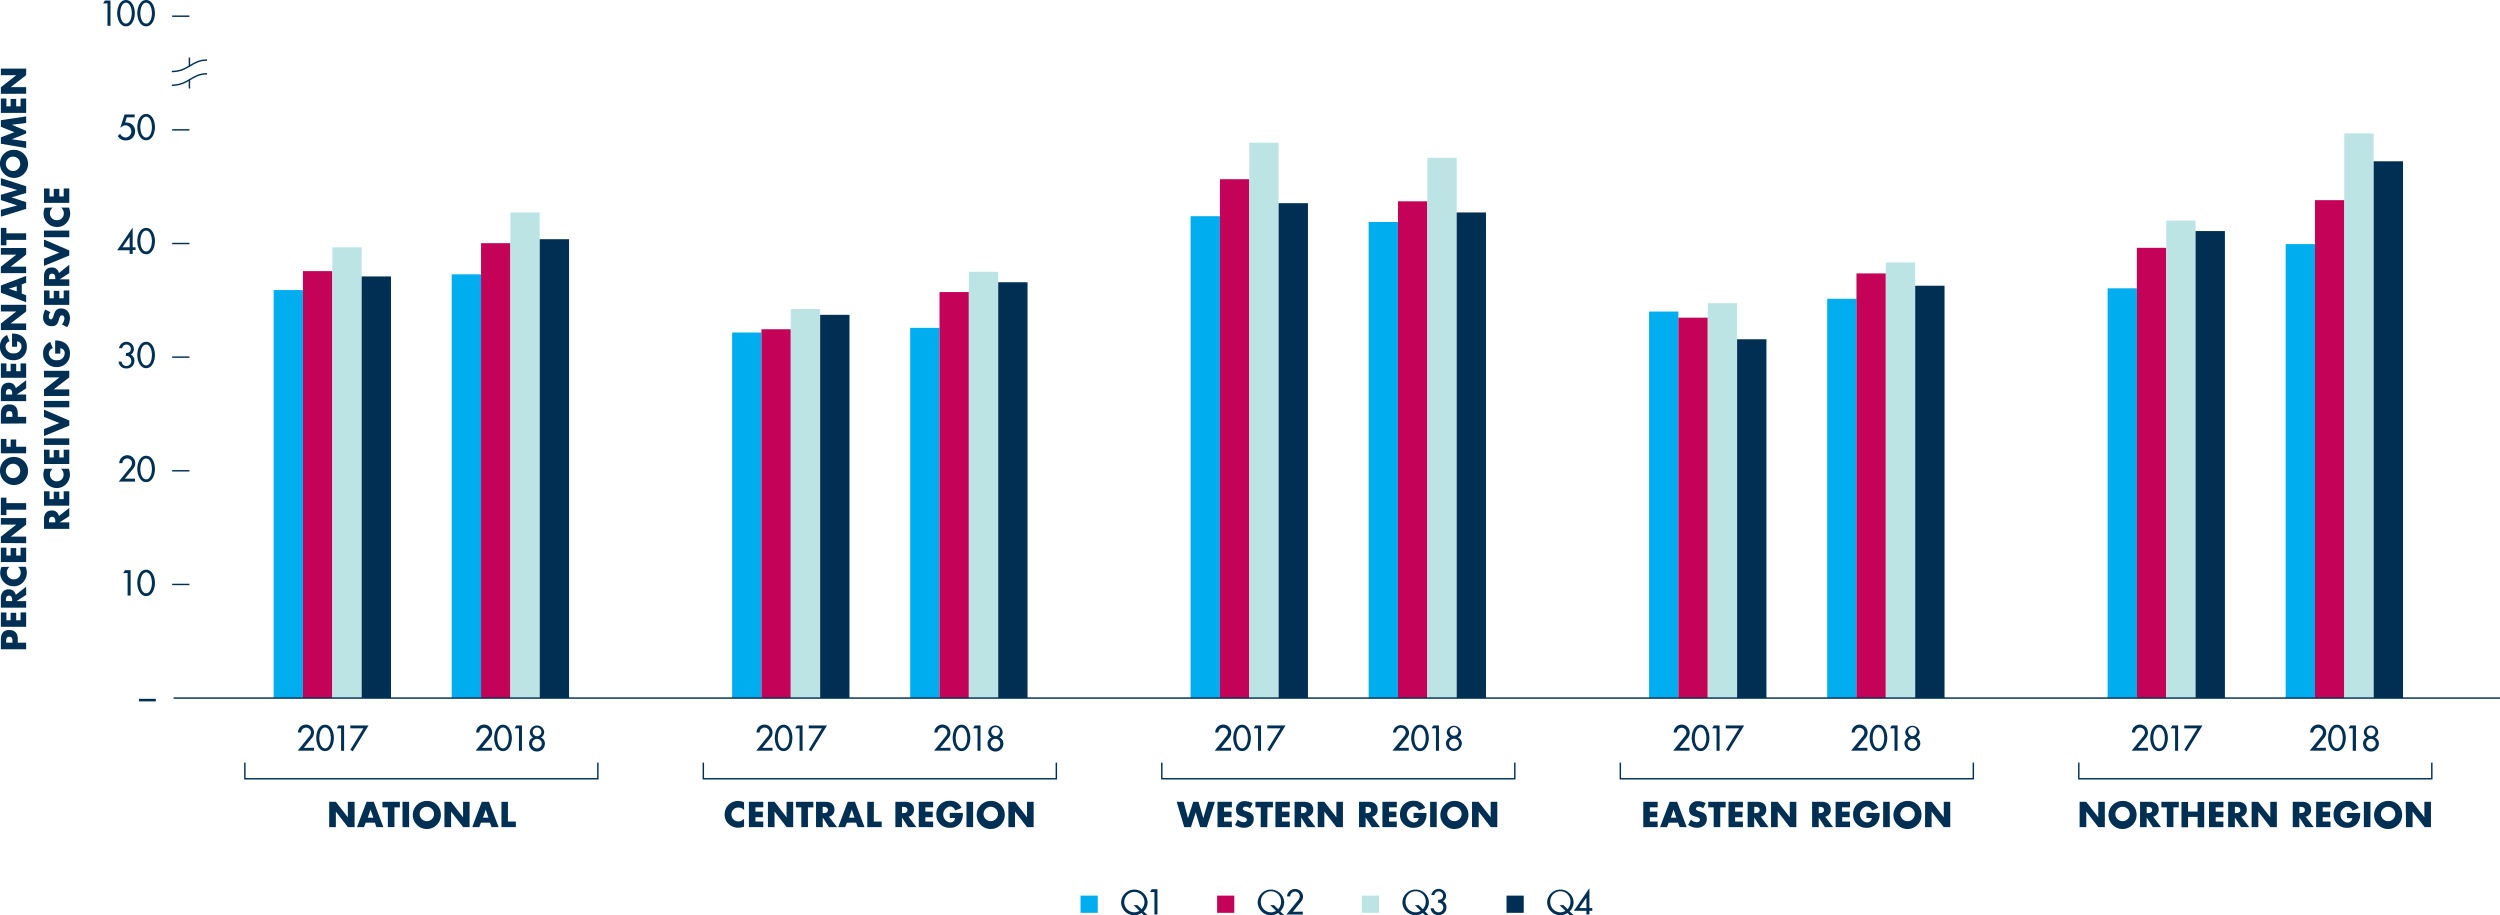 <svg xmlns="http://www.w3.org/2000/svg" viewBox="0 0 521.73 190.96"><defs><style>.cls-1{fill:#00aeef;}.cls-2{fill:#c40257;}.cls-3{fill:#bce4e5;}.cls-4{fill:#002f54;}.cls-5{fill:none;stroke:#002f54;stroke-miterlimit:10;stroke-width:0.3px;}</style></defs><title>Uganda-figure4</title><g id="Layer_2" data-name="Layer 2"><g id="Art"><rect class="cls-1" x="57.11" y="60.53" width="6.12" height="85.16"/><rect class="cls-2" x="63.23" y="56.58" width="6.12" height="89.11"/><rect class="cls-3" x="69.35" y="51.62" width="6.12" height="94.06"/><rect class="cls-4" x="75.48" y="57.69" width="6.12" height="87.99"/><rect class="cls-1" x="94.27" y="57.25" width="6.12" height="88.43"/><rect class="cls-2" x="100.39" y="50.75" width="6.12" height="94.93"/><rect class="cls-3" x="106.51" y="44.34" width="6.12" height="101.35"/><rect class="cls-4" x="112.64" y="49.92" width="6.12" height="95.76"/><rect class="cls-1" x="152.79" y="69.39" width="6.12" height="76.29"/><rect class="cls-2" x="158.91" y="68.71" width="6.12" height="76.97"/><rect class="cls-3" x="165.03" y="64.49" width="6.12" height="81.2"/><rect class="cls-4" x="171.16" y="65.7" width="6.12" height="79.98"/><rect class="cls-1" x="189.95" y="68.42" width="6.12" height="77.26"/><rect class="cls-2" x="196.07" y="60.95" width="6.12" height="84.74"/><rect class="cls-3" x="202.19" y="56.72" width="6.12" height="88.97"/><rect class="cls-4" x="208.32" y="58.9" width="6.12" height="86.78"/><rect class="cls-1" x="248.47" y="45.12" width="6.12" height="100.57"/><rect class="cls-2" x="254.59" y="37.4" width="6.12" height="108.29"/><rect class="cls-3" x="260.71" y="29.77" width="6.12" height="115.91"/><rect class="cls-4" x="266.84" y="42.4" width="6.12" height="103.29"/><rect class="cls-1" x="285.63" y="46.33" width="6.12" height="99.36"/><rect class="cls-2" x="291.75" y="42.01" width="6.12" height="103.67"/><rect class="cls-3" x="297.88" y="32.93" width="6.12" height="112.75"/><rect class="cls-4" x="304" y="44.34" width="6.12" height="101.35"/><rect class="cls-1" x="344.15" y="65.02" width="6.12" height="80.66"/><rect class="cls-2" x="350.27" y="66.29" width="6.12" height="79.4"/><rect class="cls-3" x="356.4" y="63.27" width="6.12" height="82.41"/><rect class="cls-4" x="362.52" y="70.8" width="6.12" height="74.89"/><rect class="cls-1" x="381.32" y="62.35" width="6.12" height="83.33"/><rect class="cls-2" x="387.43" y="57.06" width="6.12" height="88.62"/><rect class="cls-3" x="393.56" y="54.78" width="6.12" height="90.91"/><rect class="cls-4" x="399.69" y="59.63" width="6.12" height="86.05"/><rect class="cls-1" x="439.84" y="60.17" width="6.12" height="85.52"/><rect class="cls-2" x="445.95" y="51.72" width="6.12" height="93.96"/><rect class="cls-3" x="452.08" y="46.04" width="6.12" height="99.65"/><rect class="cls-4" x="458.2" y="48.22" width="6.12" height="97.46"/><rect class="cls-1" x="477" y="50.94" width="6.12" height="94.74"/><rect class="cls-2" x="483.12" y="41.77" width="6.12" height="103.92"/><rect class="cls-3" x="489.24" y="27.83" width="6.12" height="117.85"/><rect class="cls-4" x="495.37" y="33.66" width="6.12" height="112.03"/><path class="cls-4" d="M32.52,145.84v.53H29v-.53Z"/><line class="cls-5" x1="36.23" y1="145.68" x2="521.73" y2="145.68"/><path class="cls-4" d="M68.7,167.33h1.38l2.51,3.23h0v-3.23H74v5.28H72.6l-2.51-3.24h0v3.24H68.7Z"/><path class="cls-4" d="M76.33,171.69l-.37.92H74.5l2-5.28H78l2,5.28H78.56l-.34-.92Zm1-2.73h0l-.57,1.68h1.15Z"/><path class="cls-4" d="M82.32,172.61H80.94v-4.12H79.81v-1.16h3.64v1.16H82.32Z"/><path class="cls-4" d="M85.38,172.61H84v-5.28h1.37Z"/><path class="cls-4" d="M92,169.87a2.93,2.93,0,1,1-2.93-2.72A2.81,2.81,0,0,1,92,169.87Zm-4.42,0a1.5,1.5,0,1,0,3,0,1.5,1.5,0,0,0-3,0Z"/><path class="cls-4" d="M92.75,167.33h1.37l2.52,3.23h0v-3.23H98v5.28H96.65l-2.51-3.24h0v3.24H92.75Z"/><path class="cls-4" d="M100.37,171.69l-.36.92H98.55l2-5.28h1.5l2,5.28h-1.46l-.35-.92Zm1-2.73h0l-.57,1.68h1.14Z"/><path class="cls-4" d="M106,171.45h1.65v1.16h-3v-5.28H106Z"/><path class="cls-4" d="M65.53,156.05v.61H62.12l2.31-2.84a1.63,1.63,0,0,0,.47-.94,1,1,0,0,0-2.05,0h-.66a1.67,1.67,0,0,1,3.34,0,1.7,1.7,0,0,1-.39,1.08l-1.74,2.12Z"/><path class="cls-4" d="M66,154c0-1.09.47-2.76,1.84-2.76s1.84,1.67,1.84,2.76-.48,2.75-1.84,2.75S66,155.1,66,154Zm.63,0c0,.73.26,2.17,1.21,2.17s1.21-1.44,1.21-2.17-.27-2.18-1.21-2.18S66.64,153.28,66.64,154Z"/><path class="cls-4" d="M70.26,152l.36-.6h1.19v5.28h-.63V152Z"/><path class="cls-4" d="M73.11,152v-.6h3.8l-3.29,5.39-.51-.31L75.84,152Z"/><path class="cls-4" d="M102.66,156.05v.61H99.25l2.31-2.84a1.63,1.63,0,0,0,.47-.94,1,1,0,0,0-1-1,1,1,0,0,0-1,1h-.66a1.67,1.67,0,0,1,3.34,0,1.76,1.76,0,0,1-.39,1.08l-1.74,2.12Z"/><path class="cls-4" d="M103.13,154c0-1.09.48-2.76,1.84-2.76s1.85,1.67,1.85,2.76-.49,2.75-1.85,2.75S103.13,155.1,103.13,154Zm.63,0c0,.73.27,2.17,1.21,2.17s1.22-1.44,1.22-2.17-.27-2.18-1.22-2.18S103.76,153.28,103.76,154Z"/><path class="cls-4" d="M107.39,152l.36-.6h1.18v5.28h-.63V152Z"/><path class="cls-4" d="M111.26,153.92a1.33,1.33,0,0,1-.69-1.18,1.51,1.51,0,0,1,3,0,1.33,1.33,0,0,1-.69,1.18,1.29,1.29,0,0,1,.83,1.27,1.65,1.65,0,0,1-3.3,0A1.27,1.27,0,0,1,111.26,153.92Zm-.2,1.27a1,1,0,0,0,2,0,1,1,0,0,0-2,0Zm.12-2.45a.9.9,0,0,0,1.8,0,.9.9,0,1,0-1.8,0Z"/><polyline class="cls-5" points="51.1 159.15 51.1 162.52 124.77 162.52 124.77 159.15"/><path class="cls-4" d="M155.3,169.1a1.49,1.49,0,0,0-1.21-.58,1.45,1.45,0,0,0,0,2.9,1.6,1.6,0,0,0,1.19-.56v1.64a4,4,0,0,1-1.21.25,3,3,0,0,1-2-.78,2.57,2.57,0,0,1-.84-2A2.77,2.77,0,0,1,152,168a2.87,2.87,0,0,1,2-.85,3.38,3.38,0,0,1,1.26.26Z"/><path class="cls-4" d="M157.65,168.49v.88h1.55v1.17h-1.55v.91h1.64v1.16h-3v-5.28h3v1.16Z"/><path class="cls-4" d="M160.26,167.33h1.38l2.51,3.23h0v-3.23h1.38v5.28h-1.38l-2.51-3.24h0v3.24h-1.38Z"/><path class="cls-4" d="M168.61,172.61h-1.38v-4.12H166.1v-1.16h3.64v1.16h-1.13Z"/><path class="cls-4" d="M174.69,172.61H173l-1.3-2h0v2H170.3v-5.28h2c1.05,0,1.84.49,1.84,1.62a1.42,1.42,0,0,1-1.16,1.49Zm-3-2.92h.13c.45,0,.95-.08.95-.65s-.5-.66-.95-.66h-.13Z"/><path class="cls-4" d="M176.76,171.69l-.37.92h-1.46l2-5.28h1.49l2,5.28H179l-.34-.92Zm1-2.73h0l-.57,1.68h1.14Z"/><path class="cls-4" d="M182.35,171.45H184v1.16h-3v-5.28h1.37Z"/><path class="cls-4" d="M191.24,172.61h-1.71l-1.3-2h0v2h-1.37v-5.28h2.05c1,0,1.83.49,1.83,1.62a1.41,1.41,0,0,1-1.15,1.49Zm-3-2.92h.13c.45,0,1-.08,1-.65s-.51-.66-1-.66h-.13Z"/><path class="cls-4" d="M193.11,168.49v.88h1.54v1.17h-1.54v.91h1.63v1.16h-3v-5.28h3v1.16Z"/><path class="cls-4" d="M200.94,169.66a3.43,3.43,0,0,1-.53,2.09,2.56,2.56,0,0,1-2.18,1,2.67,2.67,0,0,1-2.82-2.78,2.7,2.7,0,0,1,2.87-2.85,2.46,2.46,0,0,1,2.38,1.48l-1.31.55a1.17,1.17,0,0,0-1.14-.84,1.69,1.69,0,0,0,0,3.32,1,1,0,0,0,1.11-.92h-1.12v-1.08Z"/><path class="cls-4" d="M203.08,172.61H201.7v-5.28h1.38Z"/><path class="cls-4" d="M209.68,169.87a2.93,2.93,0,1,1-2.92-2.72A2.81,2.81,0,0,1,209.68,169.87Zm-4.42,0a1.5,1.5,0,1,0,3,0,1.5,1.5,0,0,0-3,0Z"/><path class="cls-4" d="M210.44,167.33h1.37l2.52,3.23h0v-3.23h1.38v5.28h-1.38l-2.51-3.24h0v3.24h-1.37Z"/><path class="cls-4" d="M161.22,156.05v.61h-3.41l2.31-2.84a1.69,1.69,0,0,0,.47-.94,1,1,0,0,0-2.06,0h-.65a1.67,1.67,0,0,1,3.34,0,1.71,1.71,0,0,1-.4,1.08l-1.73,2.12Z"/><path class="cls-4" d="M161.69,154c0-1.09.47-2.76,1.84-2.76s1.84,1.67,1.84,2.76-.48,2.75-1.84,2.75S161.69,155.1,161.69,154Zm.63,0c0,.73.26,2.17,1.21,2.17s1.21-1.44,1.21-2.17-.26-2.18-1.21-2.18S162.32,153.28,162.32,154Z"/><path class="cls-4" d="M165.94,152l.37-.6h1.18v5.28h-.63V152Z"/><path class="cls-4" d="M168.79,152v-.6h3.8l-3.29,5.39-.51-.31,2.73-4.48Z"/><path class="cls-4" d="M198.34,156.05v.61h-3.41l2.31-2.84a1.63,1.63,0,0,0,.47-.94,1,1,0,0,0-2.05,0H195a1.67,1.67,0,0,1,3.34,0,1.7,1.7,0,0,1-.39,1.08l-1.74,2.12Z"/><path class="cls-4" d="M198.81,154c0-1.09.48-2.76,1.85-2.76s1.84,1.67,1.84,2.76-.48,2.75-1.84,2.75S198.81,155.1,198.81,154Zm.63,0c0,.73.27,2.17,1.22,2.17s1.21-1.44,1.21-2.17-.27-2.18-1.21-2.18S199.44,153.28,199.44,154Z"/><path class="cls-4" d="M203.07,152l.36-.6h1.19v5.28H204V152Z"/><path class="cls-4" d="M206.94,153.92a1.33,1.33,0,0,1-.69-1.18,1.51,1.51,0,0,1,3,0,1.31,1.31,0,0,1-.69,1.18,1.27,1.27,0,0,1,.83,1.27,1.65,1.65,0,0,1-3.3,0A1.29,1.29,0,0,1,206.94,153.92Zm-.2,1.27a1,1,0,0,0,2,0,1,1,0,0,0-2,0Zm.13-2.45a1,1,0,0,0,.89.89,1,1,0,0,0,.9-.89.9.9,0,1,0-1.79,0Z"/><polyline class="cls-5" points="146.78 159.15 146.78 162.52 220.45 162.52 220.45 159.15"/><path class="cls-4" d="M247.92,170.74h0l1.1-3.41h1.1l1,3.41h0l1-3.41h1.43l-1.69,5.28h-1.4l-.92-3.06h0l-1,3.06h-1.4l-1.57-5.28H247Z"/><path class="cls-4" d="M255.45,168.49v.88H257v1.17h-1.55v.91h1.63v1.16h-3v-5.28h3v1.16Z"/><path class="cls-4" d="M260.88,168.69a1.47,1.47,0,0,0-.91-.35c-.26,0-.59.14-.59.44s.37.42.61.5l.35.11c.73.21,1.3.58,1.3,1.44a1.8,1.8,0,0,1-.55,1.42,2.3,2.3,0,0,1-1.5.5,3.31,3.31,0,0,1-1.85-.6l.59-1.11a1.89,1.89,0,0,0,1.22.55c.32,0,.66-.17.66-.54s-.54-.51-.83-.6c-.86-.24-1.43-.47-1.43-1.49a1.71,1.71,0,0,1,1.82-1.77,3.68,3.68,0,0,1,1.65.43Z"/><path class="cls-4" d="M264.47,172.61H263.1v-4.12H262v-1.16h3.65v1.16h-1.14Z"/><path class="cls-4" d="M267.54,168.49v.88h1.55v1.17h-1.55v.91h1.63v1.16h-3v-5.28h3v1.16Z"/><path class="cls-4" d="M274.54,172.61h-1.71l-1.29-2h0v2h-1.37v-5.28h2.05c1,0,1.84.49,1.84,1.62a1.42,1.42,0,0,1-1.16,1.49Zm-3-2.92h.13c.45,0,1-.08,1-.65s-.51-.66-1-.66h-.13Z"/><path class="cls-4" d="M275,167.33h1.37l2.52,3.23h0v-3.23h1.37v5.28h-1.37l-2.51-3.24h0v3.24H275Z"/><path class="cls-4" d="M288,172.61h-1.71l-1.3-2h0v2h-1.37v-5.28h2.05c1,0,1.83.49,1.83,1.62a1.41,1.41,0,0,1-1.15,1.49Zm-3-2.92h.13c.45,0,1-.08,1-.65s-.51-.66-1-.66H285Z"/><path class="cls-4" d="M289.87,168.49v.88h1.54v1.17h-1.54v.91h1.63v1.16h-3v-5.28h3v1.16Z"/><path class="cls-4" d="M297.7,169.66a3.37,3.37,0,0,1-.54,2.09,2.53,2.53,0,0,1-2.17,1,2.67,2.67,0,0,1-2.82-2.78,2.7,2.7,0,0,1,2.87-2.85,2.46,2.46,0,0,1,2.38,1.48l-1.31.55a1.17,1.17,0,0,0-1.14-.84,1.69,1.69,0,0,0,0,3.32,1,1,0,0,0,1.11-.92H295v-1.08Z"/><path class="cls-4" d="M299.83,172.61h-1.37v-5.28h1.37Z"/><path class="cls-4" d="M306.44,169.87a2.93,2.93,0,1,1-2.92-2.72A2.81,2.81,0,0,1,306.44,169.87Zm-4.42,0a1.5,1.5,0,1,0,3,0,1.5,1.5,0,0,0-3,0Z"/><path class="cls-4" d="M307.2,167.33h1.37l2.52,3.23h0v-3.23h1.38v5.28H311.1l-2.51-3.24h0v3.24H307.2Z"/><path class="cls-4" d="M256.9,156.05v.61h-3.41l2.31-2.84a1.63,1.63,0,0,0,.47-.94,1,1,0,0,0-1-1,1,1,0,0,0-1,1h-.66a1.67,1.67,0,0,1,3.34,0,1.76,1.76,0,0,1-.39,1.08l-1.74,2.12Z"/><path class="cls-4" d="M257.37,154c0-1.09.48-2.76,1.84-2.76s1.84,1.67,1.84,2.76-.48,2.75-1.84,2.75S257.37,155.1,257.37,154Zm.63,0c0,.73.27,2.17,1.21,2.17s1.21-1.44,1.21-2.17-.26-2.18-1.21-2.18S258,153.28,258,154Z"/><path class="cls-4" d="M261.63,152l.36-.6h1.18v5.28h-.63V152Z"/><path class="cls-4" d="M264.47,152v-.6h3.81l-3.3,5.39-.51-.31,2.74-4.48Z"/><path class="cls-4" d="M294,156.05v.61h-3.42l2.32-2.84a1.69,1.69,0,0,0,.47-.94,1,1,0,0,0-1-1,1,1,0,0,0-1,1h-.66a1.68,1.68,0,0,1,3.35,0,1.71,1.71,0,0,1-.4,1.08l-1.73,2.12Z"/><path class="cls-4" d="M294.5,154c0-1.09.47-2.76,1.84-2.76s1.84,1.67,1.84,2.76-.48,2.75-1.84,2.75S294.5,155.1,294.5,154Zm.63,0c0,.73.26,2.17,1.21,2.17s1.21-1.44,1.21-2.17-.27-2.18-1.21-2.18S295.13,153.28,295.13,154Z"/><path class="cls-4" d="M298.75,152l.37-.6h1.18v5.28h-.63V152Z"/><path class="cls-4" d="M302.62,153.92a1.33,1.33,0,0,1-.69-1.18,1.52,1.52,0,0,1,3,0,1.32,1.32,0,0,1-.7,1.18,1.28,1.28,0,0,1,.84,1.27,1.66,1.66,0,0,1-3.31,0A1.29,1.29,0,0,1,302.62,153.92Zm-.2,1.27a1,1,0,0,0,2.05,0,1,1,0,0,0-2.05,0Zm.13-2.45a.9.9,0,0,0,1.79,0,.9.9,0,1,0-1.79,0Z"/><polyline class="cls-5" points="242.46 159.15 242.46 162.52 316.13 162.52 316.13 159.15"/><path class="cls-4" d="M344.31,168.49v.88h1.55v1.17h-1.55v.91h1.63v1.16h-3v-5.28h3v1.16Z"/><path class="cls-4" d="M348.26,171.69l-.37.92h-1.45l2-5.28H350l2,5.28h-1.47l-.34-.92Zm1-2.73h0l-.56,1.68h1.14Z"/><path class="cls-4" d="M355.43,168.69a1.43,1.43,0,0,0-.91-.35c-.25,0-.59.14-.59.44s.38.42.61.5l.35.11c.74.21,1.31.58,1.31,1.44a1.8,1.8,0,0,1-.55,1.42,2.32,2.32,0,0,1-1.5.5,3.29,3.29,0,0,1-1.85-.6l.58-1.11a1.91,1.91,0,0,0,1.22.55c.32,0,.67-.17.67-.54s-.54-.51-.84-.6c-.86-.24-1.42-.47-1.42-1.49a1.71,1.71,0,0,1,1.82-1.77,3.68,3.68,0,0,1,1.65.43Z"/><path class="cls-4" d="M359,172.61h-1.37v-4.12h-1.14v-1.16h3.64v1.16H359Z"/><path class="cls-4" d="M362.1,168.49v.88h1.54v1.17H362.1v.91h1.63v1.16h-3v-5.28h3v1.16Z"/><path class="cls-4" d="M369.1,172.61h-1.71l-1.3-2h0v2h-1.37v-5.28h2.05c1,0,1.83.49,1.83,1.62a1.41,1.41,0,0,1-1.15,1.49Zm-3-2.92h.13c.45,0,1-.08,1-.65s-.5-.66-1-.66h-.13Z"/><path class="cls-4" d="M369.6,167.33H371l2.51,3.23h0v-3.23h1.37v5.28H373.5L371,169.37h0v3.24H369.6Z"/><path class="cls-4" d="M382.56,172.61h-1.71l-1.3-2h0v2h-1.38v-5.28h2.06c1,0,1.83.49,1.83,1.62a1.41,1.41,0,0,1-1.15,1.49Zm-3-2.92h.13c.45,0,.95-.08.95-.65s-.5-.66-.95-.66h-.13Z"/><path class="cls-4" d="M384.42,168.49v.88H386v1.17h-1.55v.91h1.63v1.16h-3v-5.28h3v1.16Z"/><path class="cls-4" d="M392.26,169.66a3.37,3.37,0,0,1-.54,2.09,2.55,2.55,0,0,1-2.18,1,2.66,2.66,0,0,1-2.81-2.78,2.7,2.7,0,0,1,2.86-2.85,2.44,2.44,0,0,1,2.38,1.48l-1.3.55a1.19,1.19,0,0,0-1.14-.84,1.69,1.69,0,0,0,0,3.32,1,1,0,0,0,1.11-.92h-1.12v-1.08Z"/><path class="cls-4" d="M394.39,172.61H393v-5.28h1.37Z"/><path class="cls-4" d="M401,169.87a2.93,2.93,0,1,1-2.92-2.72A2.8,2.8,0,0,1,401,169.87Zm-4.41,0a1.49,1.49,0,1,0,3,0,1.49,1.49,0,0,0-3,0Z"/><path class="cls-4" d="M401.76,167.33h1.37l2.52,3.23h0v-3.23H407v5.28h-1.37l-2.52-3.24h0v3.24h-1.37Z"/><path class="cls-4" d="M352.58,156.05v.61h-3.41l2.31-2.84a1.63,1.63,0,0,0,.47-.94,1,1,0,0,0-1-1,1,1,0,0,0-1,1h-.66a1.67,1.67,0,0,1,3.34,0,1.76,1.76,0,0,1-.39,1.08l-1.74,2.12Z"/><path class="cls-4" d="M353.05,154c0-1.09.48-2.76,1.85-2.76s1.84,1.67,1.84,2.76-.49,2.75-1.84,2.75S353.05,155.1,353.05,154Zm.63,0c0,.73.27,2.17,1.22,2.17s1.21-1.44,1.21-2.17-.27-2.18-1.21-2.18S353.68,153.28,353.68,154Z"/><path class="cls-4" d="M357.31,152l.36-.6h1.19v5.28h-.63V152Z"/><path class="cls-4" d="M360.16,152v-.6H364l-3.29,5.39-.51-.31,2.73-4.48Z"/><path class="cls-4" d="M389.71,156.05v.61H386.3l2.31-2.84a1.63,1.63,0,0,0,.47-.94,1,1,0,0,0-1-1,1,1,0,0,0-1,1h-.66a1.67,1.67,0,0,1,3.34,0,1.76,1.76,0,0,1-.39,1.08l-1.74,2.12Z"/><path class="cls-4" d="M390.18,154c0-1.09.48-2.76,1.84-2.76s1.84,1.67,1.84,2.76-.48,2.75-1.84,2.75S390.18,155.1,390.18,154Zm.63,0c0,.73.27,2.17,1.21,2.17s1.21-1.44,1.21-2.17-.26-2.18-1.21-2.18S390.81,153.28,390.81,154Z"/><path class="cls-4" d="M394.43,152l.37-.6H396v5.28h-.63V152Z"/><path class="cls-4" d="M398.31,153.92a1.32,1.32,0,0,1-.7-1.18,1.52,1.52,0,0,1,3,0,1.33,1.33,0,0,1-.69,1.18,1.29,1.29,0,0,1,.83,1.27,1.66,1.66,0,0,1-3.31,0A1.28,1.28,0,0,1,398.31,153.92Zm-.21,1.27a1,1,0,0,0,2,0,1,1,0,0,0-2,0Zm.13-2.45a1,1,0,0,0,.9.89,1,1,0,0,0,.89-.89.9.9,0,1,0-1.79,0Z"/><polyline class="cls-5" points="338.15 159.15 338.15 162.52 411.82 162.52 411.82 159.15"/><path class="cls-4" d="M434,167.33h1.37l2.52,3.23h0v-3.23h1.37v5.28H437.9l-2.51-3.24h0v3.24H434Z"/><path class="cls-4" d="M445.88,169.87a2.93,2.93,0,1,1-2.93-2.72A2.81,2.81,0,0,1,445.88,169.87Zm-4.42,0a1.5,1.5,0,1,0,3,0,1.5,1.5,0,0,0-3,0Z"/><path class="cls-4" d="M451,172.61h-1.71l-1.3-2h0v2h-1.38v-5.28h2.06c1,0,1.83.49,1.83,1.62a1.42,1.42,0,0,1-1.15,1.49Zm-3-2.92h.13c.45,0,1-.08,1-.65s-.5-.66-1-.66H448Z"/><path class="cls-4" d="M453.57,172.61H452.2v-4.12h-1.14v-1.16h3.64v1.16h-1.13Z"/><path class="cls-4" d="M458.62,169.37v-2H460v5.28h-1.37v-2.17h-2v2.17h-1.37v-5.28h1.37v2Z"/><path class="cls-4" d="M462.4,168.49v.88H464v1.17H462.4v.91H464v1.16h-3v-5.28h3v1.16Z"/><path class="cls-4" d="M469.4,172.61h-1.71l-1.29-2h0v2H465v-5.28h2.05c1,0,1.84.49,1.84,1.62a1.42,1.42,0,0,1-1.16,1.49Zm-3-2.92h.13c.45,0,1-.08,1-.65s-.51-.66-1-.66h-.13Z"/><path class="cls-4" d="M469.9,167.33h1.37l2.52,3.23h0v-3.23h1.37v5.28H473.8l-2.51-3.24h0v3.24H469.9Z"/><path class="cls-4" d="M482.86,172.61h-1.71l-1.3-2h0v2h-1.37v-5.28h2c1,0,1.83.49,1.83,1.62a1.41,1.41,0,0,1-1.15,1.49Zm-3-2.92H480c.45,0,1-.08,1-.65s-.51-.66-1-.66h-.13Z"/><path class="cls-4" d="M484.73,168.49v.88h1.54v1.17h-1.54v.91h1.63v1.16h-3v-5.28h3v1.16Z"/><path class="cls-4" d="M492.56,169.66a3.37,3.37,0,0,1-.54,2.09,2.53,2.53,0,0,1-2.17,1A2.67,2.67,0,0,1,487,170a2.7,2.7,0,0,1,2.87-2.85,2.46,2.46,0,0,1,2.38,1.48l-1.31.55a1.17,1.17,0,0,0-1.14-.84,1.69,1.69,0,0,0,0,3.32,1,1,0,0,0,1.11-.92h-1.12v-1.08Z"/><path class="cls-4" d="M494.69,172.61h-1.37v-5.28h1.37Z"/><path class="cls-4" d="M501.3,169.87a2.93,2.93,0,1,1-2.92-2.72A2.81,2.81,0,0,1,501.3,169.87Zm-4.42,0a1.5,1.5,0,1,0,3,0,1.5,1.5,0,0,0-3,0Z"/><path class="cls-4" d="M502.06,167.33h1.37l2.52,3.23h0v-3.23h1.37v5.28H506l-2.51-3.24h0v3.24h-1.37Z"/><path class="cls-4" d="M448.26,156.05v.61h-3.41l2.31-2.84a1.63,1.63,0,0,0,.47-.94,1,1,0,0,0-2.05,0h-.66a1.67,1.67,0,0,1,3.34,0,1.7,1.7,0,0,1-.39,1.08l-1.74,2.12Z"/><path class="cls-4" d="M448.74,154c0-1.09.47-2.76,1.84-2.76s1.84,1.67,1.84,2.76-.48,2.75-1.84,2.75S448.74,155.1,448.74,154Zm.63,0c0,.73.26,2.17,1.21,2.17s1.21-1.44,1.21-2.17-.27-2.18-1.21-2.18S449.37,153.28,449.37,154Z"/><path class="cls-4" d="M453,152l.36-.6h1.19v5.28h-.63V152Z"/><path class="cls-4" d="M455.84,152v-.6h3.8l-3.29,5.39-.51-.31,2.73-4.48Z"/><path class="cls-4" d="M485.39,156.05v.61H482l2.31-2.84a1.63,1.63,0,0,0,.47-.94,1,1,0,0,0-1-1,1,1,0,0,0-1,1h-.66a1.67,1.67,0,0,1,3.34,0,1.76,1.76,0,0,1-.39,1.08l-1.74,2.12Z"/><path class="cls-4" d="M485.86,154c0-1.09.48-2.76,1.84-2.76s1.85,1.67,1.85,2.76-.49,2.75-1.85,2.75S485.86,155.1,485.86,154Zm.63,0c0,.73.27,2.17,1.21,2.17s1.22-1.44,1.22-2.17-.27-2.18-1.22-2.18S486.49,153.28,486.49,154Z"/><path class="cls-4" d="M490.12,152l.36-.6h1.19v5.28H491V152Z"/><path class="cls-4" d="M494,153.92a1.33,1.33,0,0,1-.69-1.18,1.51,1.51,0,0,1,3,0,1.33,1.33,0,0,1-.69,1.18,1.27,1.27,0,0,1,.83,1.27,1.65,1.65,0,0,1-3.3,0A1.27,1.27,0,0,1,494,153.92Zm-.2,1.27a1,1,0,0,0,2,0,1,1,0,0,0-2,0Zm.12-2.45a.9.9,0,0,0,1.8,0,.9.9,0,1,0-1.8,0Z"/><polyline class="cls-5" points="433.83 159.15 433.83 162.52 507.5 162.52 507.5 159.15"/><path class="cls-4" d="M21.52.71l.36-.6h1.18V5.39h-.63V.71Z"/><path class="cls-4" d="M24.45,2.75c0-1.08.48-2.75,1.84-2.75s1.85,1.67,1.85,2.75S27.65,5.5,26.29,5.5,24.45,3.83,24.45,2.75Zm.63,0c0,.72.27,2.17,1.21,2.17s1.22-1.45,1.22-2.17S27.24.56,26.29.56,25.08,2,25.08,2.75Z"/><path class="cls-4" d="M28.65,2.75c0-1.08.48-2.75,1.85-2.75s1.84,1.67,1.84,2.75S31.85,5.5,30.5,5.5,28.65,3.83,28.65,2.75Zm.63,0c0,.72.27,2.17,1.22,2.17s1.21-1.45,1.21-2.17S31.44.56,30.5.56,29.28,2,29.28,2.75Z"/><path class="cls-4" d="M26.45,24.49l-.33,1.09.37,0a1.75,1.75,0,0,1,1.7,1.85,1.86,1.86,0,0,1-2,1.87,1.83,1.83,0,0,1-1.61-.92l.49-.46a1.34,1.34,0,0,0,1.17.78,1.28,1.28,0,0,0,0-2.55,1.3,1.3,0,0,0-1,.47h-.13L26,23.89h2.11v.6Z"/><path class="cls-4" d="M28.65,26.53c0-1.09.48-2.75,1.85-2.75s1.84,1.66,1.84,2.75-.49,2.75-1.84,2.75S28.65,27.61,28.65,26.53Zm.63,0c0,.73.27,2.17,1.22,2.17s1.21-1.44,1.21-2.17-.27-2.18-1.21-2.18S29.28,25.79,29.28,26.52Z"/><path class="cls-4" d="M28.29,51.6v.58h-.6V53h-.63v-.77H24.45l3.24-4.74V51.6Zm-1.23-2.17h0L25.56,51.6h1.5Z"/><path class="cls-4" d="M28.65,50.31c0-1.09.48-2.75,1.85-2.75s1.84,1.66,1.84,2.75-.49,2.75-1.84,2.75S28.65,51.39,28.65,50.31Zm.63,0c0,.73.27,2.17,1.22,2.17S31.71,51,31.71,50.3s-.27-2.18-1.21-2.18S29.28,49.57,29.28,50.3Z"/><path class="cls-4" d="M26.3,73.66c.57,0,1-.21,1-.85a.88.88,0,0,0-.92-.9.84.84,0,0,0-.87.75h-.66a1.55,1.55,0,0,1,3.08.1A1.3,1.3,0,0,1,27.3,74a1.35,1.35,0,0,1,.75,1.31,1.57,1.57,0,0,1-1.69,1.58,1.53,1.53,0,0,1-1.61-1.42h.63a1,1,0,0,0,2-.19,1,1,0,0,0-1.12-1Z"/><path class="cls-4" d="M28.65,74.09c0-1.09.48-2.76,1.85-2.76s1.84,1.67,1.84,2.76-.49,2.75-1.84,2.75S28.65,75.17,28.65,74.09Zm.63,0c0,.73.27,2.17,1.22,2.17s1.21-1.44,1.21-2.17-.27-2.19-1.21-2.19S29.28,73.35,29.28,74.08Z"/><path class="cls-4" d="M28.18,99.9v.61H24.77l2.31-2.84a1.65,1.65,0,0,0,.47-1,1,1,0,0,0-1-1,1,1,0,0,0-1,1h-.66a1.67,1.67,0,0,1,3.34,0,1.76,1.76,0,0,1-.39,1.08L26.05,99.9Z"/><path class="cls-4" d="M28.65,97.87c0-1.09.48-2.76,1.85-2.76s1.84,1.67,1.84,2.76-.49,2.75-1.84,2.75S28.65,98.94,28.65,97.87Zm.63,0c0,.73.27,2.17,1.22,2.17s1.21-1.44,1.21-2.17-.27-2.19-1.21-2.19S29.28,97.13,29.28,97.86Z"/><path class="cls-4" d="M25.72,119.6l.36-.6h1.18v5.28h-.63V119.6Z"/><path class="cls-4" d="M28.65,121.64c0-1.08.48-2.75,1.85-2.75s1.84,1.67,1.84,2.75-.49,2.76-1.84,2.76S28.65,122.72,28.65,121.64Zm.63,0c0,.72.27,2.17,1.22,2.17s1.21-1.45,1.21-2.17-.27-2.19-1.21-2.19S29.28,120.91,29.28,121.64Z"/><rect class="cls-1" x="225.5" y="186.91" width="3.59" height="3.59"/><path class="cls-4" d="M238.69,191l-.45-.47a2.77,2.77,0,0,1-1.51.47,2.73,2.73,0,0,1-2.76-2.75,2.77,2.77,0,0,1,5.53,0,2.69,2.69,0,0,1-.83,1.95l.82.8Zm-.46-1.27a2.12,2.12,0,0,0,.61-1.48,2.11,2.11,0,1,0-4.22,0,2.12,2.12,0,0,0,2.11,2.14,2,2,0,0,0,1.05-.31l-1.21-1.18h.82Z"/><path class="cls-4" d="M240,186.17l.36-.6h1.19v5.28h-.63v-4.68Z"/><rect class="cls-2" x="254" y="186.91" width="3.59" height="3.59"/><path class="cls-4" d="M267.2,191l-.46-.47a2.74,2.74,0,0,1-4.27-2.28,2.77,2.77,0,0,1,5.53,0,2.72,2.72,0,0,1-.82,1.95l.82.8Zm-.47-1.27a2.12,2.12,0,0,0,.61-1.48,2.11,2.11,0,1,0-4.21,0,2.12,2.12,0,0,0,2.11,2.14,2,2,0,0,0,1.05-.31l-1.22-1.18h.82Z"/><path class="cls-4" d="M271.88,190.25v.6h-3.42l2.32-2.84a1.66,1.66,0,0,0,.47-.94,1,1,0,0,0-1-1,1,1,0,0,0-1,1h-.66a1.68,1.68,0,0,1,3.35,0,1.74,1.74,0,0,1-.4,1.09l-1.73,2.12Z"/><rect class="cls-3" x="284.2" y="186.91" width="3.59" height="3.59"/><path class="cls-4" d="M297.4,191l-.46-.47a2.74,2.74,0,0,1-4.27-2.28,2.77,2.77,0,0,1,5.53,0,2.72,2.72,0,0,1-.82,1.95l.82.8Zm-.47-1.27a2.12,2.12,0,0,0,.61-1.48,2.11,2.11,0,1,0-4.21,0,2.12,2.12,0,0,0,2.11,2.14,2,2,0,0,0,1.05-.31l-1.22-1.18h.82Z"/><path class="cls-4" d="M300.15,187.78c.57,0,1-.21,1-.84a.88.88,0,0,0-.92-.91.84.84,0,0,0-.87.76h-.65a1.55,1.55,0,0,1,3.07.09,1.28,1.28,0,0,1-.67,1.19,1.36,1.36,0,0,1,.75,1.31,1.56,1.56,0,0,1-1.69,1.58,1.52,1.52,0,0,1-1.61-1.41h.64a1,1,0,0,0,1,.84,1,1,0,0,0,1-1,1,1,0,0,0-1.12-1Z"/><rect class="cls-4" x="314.4" y="186.91" width="3.59" height="3.59"/><path class="cls-4" d="M327.6,191l-.46-.47a2.74,2.74,0,0,1-4.27-2.28,2.77,2.77,0,0,1,5.53,0,2.72,2.72,0,0,1-.82,1.95l.82.8Zm-.47-1.27a2.12,2.12,0,0,0,.61-1.48,2.11,2.11,0,1,0-4.21,0,2.12,2.12,0,0,0,2.11,2.14,2,2,0,0,0,1.05-.31l-1.22-1.18h.82Z"/><path class="cls-4" d="M332.3,189.51v.57h-.6v.77h-.63v-.77h-2.61l3.24-4.73v4.16Zm-1.23-2.18h0l-1.49,2.18h1.5Z"/><line class="cls-5" x1="35.93" y1="3.38" x2="39.53" y2="3.38"/><line class="cls-5" x1="35.93" y1="27.1" x2="39.53" y2="27.1"/><line class="cls-5" x1="35.93" y1="50.82" x2="39.53" y2="50.82"/><line class="cls-5" x1="35.93" y1="74.53" x2="39.53" y2="74.53"/><line class="cls-5" x1="35.93" y1="98.25" x2="39.53" y2="98.25"/><line class="cls-5" x1="35.93" y1="121.97" x2="39.53" y2="121.97"/><path class="cls-5" d="M35.86,14.93c3.48,0,4.15-2.4,7.34-2.4"/><path class="cls-5" d="M35.86,17.79c3.48,0,4.15-2.39,7.34-2.39"/><line class="cls-5" x1="39.53" y1="13.81" x2="39.53" y2="12"/><line class="cls-5" x1="39.53" y1="18.47" x2="39.53" y2="16.66"/><path class="cls-4" d="M.18,135.49v-2.1c0-1.13.52-1.92,1.73-1.92s1.8.68,1.8,1.87v.78H5.46v1.37Zm2.42-1.37v-.23c0-.5,0-1-.65-1s-.67.46-.67,1v.23Z"/><path class="cls-4" d="M1.34,129.44h.88v-1.55H3.38v1.55h.91v-1.63H5.46v3H.18v-3H1.34Z"/><path class="cls-4" d="M5.46,122.44v1.71l-2,1.3h2v1.37H.18v-2c0-1,.49-1.83,1.62-1.83a1.41,1.41,0,0,1,1.49,1.15Zm-2.92,3v-.13c0-.45-.08-1-.66-1s-.65.5-.65,1v.13Z"/><path class="cls-4" d="M2,118.29a1.47,1.47,0,0,0-.58,1.2,1.39,1.39,0,0,0,1.46,1.41,1.38,1.38,0,0,0,1.44-1.43,1.57,1.57,0,0,0-.56-1.18H5.35a3.85,3.85,0,0,1,.25,1.21,2.94,2.94,0,0,1-.78,2,2.6,2.6,0,0,1-2,.85,2.78,2.78,0,0,1-1.93-.78,2.87,2.87,0,0,1-.85-2,3.15,3.15,0,0,1,.26-1.25Z"/><path class="cls-4" d="M1.34,115.93h.88v-1.55H3.38v1.55h.91V114.3H5.46v3H.18v-3H1.34Z"/><path class="cls-4" d="M.18,113.32V112l3.22-2.52H.18v-1.37H5.46v1.37l-3.24,2.51v0H5.46v1.37Z"/><path class="cls-4" d="M5.46,105v1.37H1.34v1.13H.18v-3.64H1.34V105Z"/><path class="cls-4" d="M2.72,95.37A2.93,2.93,0,1,1,0,98.29,2.81,2.81,0,0,1,2.72,95.37Zm0,4.41a1.49,1.49,0,1,0,0-3,1.49,1.49,0,0,0,0,3Z"/><path class="cls-4" d="M1.34,93.23h.88V91.72H3.38v1.51H5.46V94.6H.18v-3H1.34Z"/><path class="cls-4" d="M.18,88.41v-2.1c0-1.14.52-1.92,1.73-1.92s1.8.67,1.8,1.87V87H5.46v1.37ZM2.6,87V86.8c0-.49,0-1-.65-1s-.67.45-.67,1V87Z"/><path class="cls-4" d="M5.46,79.34v1.71l-2,1.29v0h2v1.37H.18v-2c0-1.05.49-1.84,1.62-1.84A1.42,1.42,0,0,1,3.29,81Zm-2.92,3v-.14c0-.44-.08-1-.66-1s-.65.51-.65,1v.14Z"/><path class="cls-4" d="M1.34,77.47h.88V75.92H3.38v1.55h.91V75.84H5.46v3H.18v-3H1.34Z"/><path class="cls-4" d="M2.51,69.63a3.39,3.39,0,0,1,2.08.54,2.54,2.54,0,0,1,1,2.18,2.67,2.67,0,0,1-2.79,2.82A2.71,2.71,0,0,1,0,72.3a2.45,2.45,0,0,1,1.48-2.38L2,71.22a1.2,1.2,0,0,0-.84,1.14,1.52,1.52,0,0,0,1.67,1.38,1.5,1.5,0,0,0,1.65-1.4,1,1,0,0,0-.91-1.1v1.12H2.51Z"/><path class="cls-4" d="M.18,68.88V67.51L3.4,65v0H.18V63.61H5.46V65L2.22,67.5H5.46v1.37Z"/><path class="cls-4" d="M4.54,61.26l.92.37v1.45l-5.28-2v-1.5l5.28-2V59l-.92.34Zm-2.73-1v0l1.68.56V59.74Z"/><path class="cls-4" d="M.18,57V55.66L3.4,53.15v0H.18V51.76H5.46v1.37L2.22,55.65H5.46V57Z"/><path class="cls-4" d="M5.46,48.69v1.37H1.34V51.2H.18V47.56H1.34v1.13Z"/><path class="cls-4" d="M3.59,42.87v0L.18,41.75v-1.1l3.41-1v0l-3.41-1V37.18l5.28,1.69v1.4l-3.06.92v0l3.06,1v1.4L.18,45.21V43.79Z"/><path class="cls-4" d="M2.72,31.28A2.93,2.93,0,1,1,0,34.2,2.81,2.81,0,0,1,2.72,31.28Zm0,4.41a1.49,1.49,0,1,0,0-3,1.49,1.49,0,0,0,0,3Z"/><path class="cls-4" d="M.18,30V28.66L3,27.59.18,26.45V25.08l5.28-.79v1.37l-3,.38v0l3,1.27v.54l-3,1.21v0l3,.44V30.9Z"/><path class="cls-4" d="M1.34,22.19h.88V20.64H3.38v1.55h.91V20.56H5.46v3H.18v-3H1.34Z"/><path class="cls-4" d="M.18,19.58V18.21L3.4,15.69H.18V14.31H5.46v1.37L2.22,18.19v0H5.46v1.37Z"/><path class="cls-4" d="M14.46,106v1.71l-2,1.29v0h2v1.37H9.18v-2c0-1.05.49-1.84,1.62-1.84a1.42,1.42,0,0,1,1.49,1.16Zm-2.92,3v-.14c0-.45-.08-1-.66-1s-.65.5-.65,1v.14Z"/><path class="cls-4" d="M10.34,104.16h.88v-1.55h1.16v1.55h.91v-1.63h1.17v3H9.18v-3h1.16Z"/><path class="cls-4" d="M11,97.83a1.47,1.47,0,0,0-.58,1.2,1.39,1.39,0,0,0,1.46,1.41A1.37,1.37,0,0,0,13.27,99a1.58,1.58,0,0,0-.56-1.18h1.64A3.85,3.85,0,0,1,14.6,99a2.9,2.9,0,0,1-.78,2,2.6,2.6,0,0,1-2,.85,2.74,2.74,0,0,1-1.93-.78,2.86,2.86,0,0,1-.85-2,3.18,3.18,0,0,1,.26-1.25Z"/><path class="cls-4" d="M10.34,95.47h.88V93.92h1.16v1.55h.91V93.84h1.17v3H9.18v-3h1.16Z"/><path class="cls-4" d="M14.46,91.49v1.37H9.18V91.49Z"/><path class="cls-4" d="M12.38,88.28,9.18,87V85.5l5.28,2.26v1.06L9.18,91V89.55Z"/><path class="cls-4" d="M14.46,83.67V85H9.18V83.67Z"/><path class="cls-4" d="M9.18,82.65V81.28l3.22-2.52H9.18V77.38h5.28v1.37l-3.24,2.51v0h3.24v1.37Z"/><path class="cls-4" d="M11.51,71.07a3.33,3.33,0,0,1,2.08.54,2.54,2.54,0,0,1,1,2.18,2.67,2.67,0,0,1-2.79,2.81A2.7,2.7,0,0,1,9,73.74a2.44,2.44,0,0,1,1.48-2.38l.54,1.3a1.2,1.2,0,0,0-.84,1.14,1.51,1.51,0,0,0,1.67,1.37,1.5,1.5,0,0,0,1.65-1.39,1,1,0,0,0-.91-1.11v1.12H11.51Z"/><path class="cls-4" d="M10.53,65.14a1.45,1.45,0,0,0-.35.91c0,.26.15.59.44.59s.43-.37.51-.61l.1-.35c.22-.73.59-1.3,1.45-1.3a1.8,1.8,0,0,1,1.42.55,2.29,2.29,0,0,1,.5,1.49A3.26,3.26,0,0,1,14,68.28l-1.1-.59a1.88,1.88,0,0,0,.54-1.22c0-.32-.16-.66-.53-.66s-.52.54-.6.83c-.25.86-.47,1.43-1.49,1.43A1.71,1.71,0,0,1,9,66.25a3.56,3.56,0,0,1,.43-1.65Z"/><path class="cls-4" d="M10.34,62.25h.88V60.7h1.16v1.55h.91V60.62h1.17v3H9.18v-3h1.16Z"/><path class="cls-4" d="M14.46,55.25V57l-2,1.29v0h2v1.37H9.18v-2c0-1.05.49-1.84,1.62-1.84a1.42,1.42,0,0,1,1.49,1.16Zm-2.92,3v-.14c0-.44-.08-1-.66-1s-.65.51-.65,1v.14Z"/><path class="cls-4" d="M12.38,52.73l-3.2-1.28V50l5.28,2.26v1.06L9.18,55.49V54Z"/><path class="cls-4" d="M14.46,48.12V49.5H9.18V48.12Z"/><path class="cls-4" d="M11,43.32a1.49,1.49,0,0,0-.58,1.21,1.39,1.39,0,0,0,1.46,1.41,1.38,1.38,0,0,0,1.44-1.43,1.6,1.6,0,0,0-.56-1.19h1.64a4,4,0,0,1,.25,1.21,3,3,0,0,1-.78,2,2.59,2.59,0,0,1-2,.84,2.77,2.77,0,0,1-1.93-.77,2.87,2.87,0,0,1-.85-2,3.19,3.19,0,0,1,.26-1.26Z"/><path class="cls-4" d="M10.34,41h.88V39.42h1.16V41h.91V39.33h1.17v3H9.18v-3h1.16Z"/></g></g></svg>